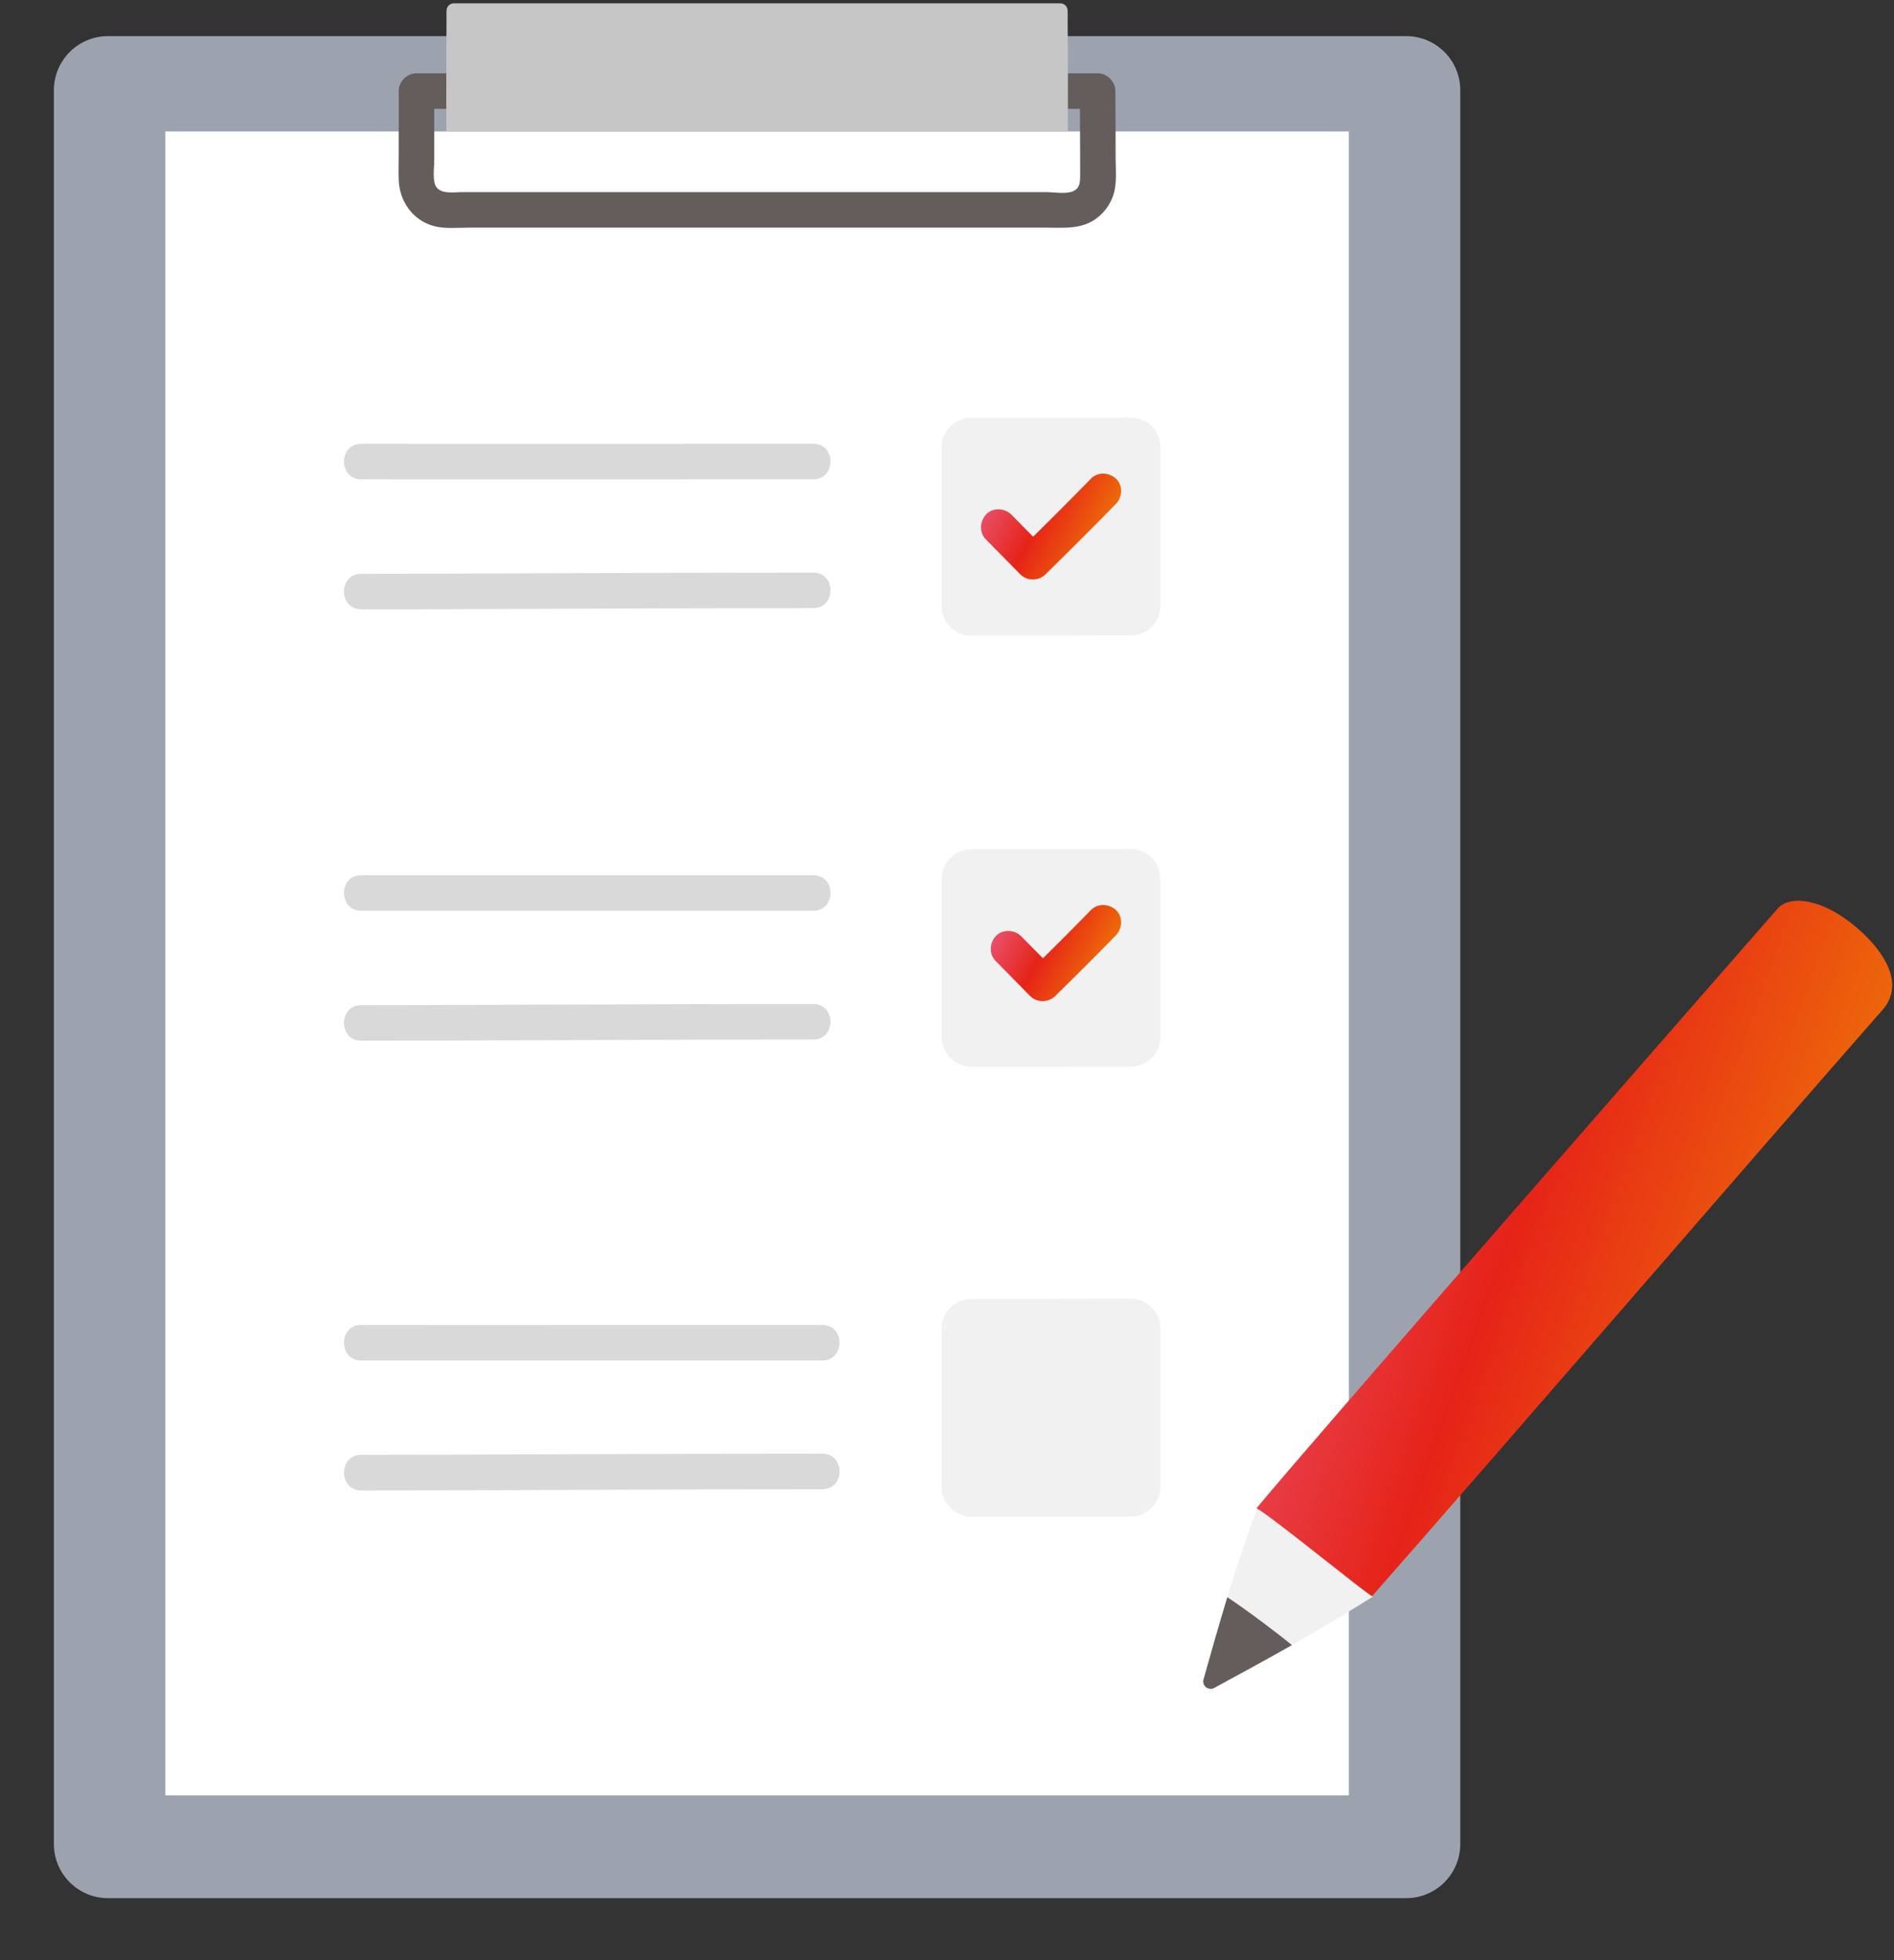 <svg width="29" height="30" viewBox="0 0 29 30" fill="none" xmlns="http://www.w3.org/2000/svg">
<rect x="0" y="0" width="29" height="30" fill="#333333" stroke="none"/>
<path d="M21.531 0.553H1.653C1.196 0.553 0.825 0.924 0.825 1.381V28.222C0.825 28.68 1.196 29.051 1.653 29.051H21.531C21.989 29.051 22.359 28.68 22.359 28.222V1.381C22.359 0.924 21.989 0.553 21.531 0.553Z" fill="#9CA3AF"/>
<path d="M20.653 2.012H2.532V27.478H20.653V2.012H20.653Z" fill="white"/>
<path d="M14.87 9.727C15.533 9.728 16.621 9.726 17.316 9.724C17.566 9.724 17.768 9.521 17.768 9.271V6.844C17.768 6.594 17.565 6.391 17.314 6.391C16.62 6.392 15.535 6.395 14.872 6.393C14.621 6.393 14.418 6.596 14.418 6.847V9.273C14.418 9.523 14.62 9.726 14.87 9.727Z" fill="#F1F1F1"/>
<path d="M5.53 7.336C7.343 7.339 9.155 7.337 10.968 7.336C11.463 7.336 11.958 7.336 12.453 7.336C12.803 7.336 12.804 6.792 12.453 6.792C10.571 6.792 8.688 6.794 6.805 6.793C6.38 6.793 5.955 6.793 5.53 6.792C5.18 6.792 5.179 7.336 5.53 7.336Z" fill="#D9D9D9"/>
<path d="M5.53 9.326C7.268 9.326 9.005 9.314 10.743 9.31C11.313 9.309 11.883 9.308 12.453 9.308C12.803 9.308 12.804 8.764 12.453 8.764C10.5 8.764 8.548 8.774 6.595 8.78C6.24 8.781 5.885 8.782 5.53 8.782C5.18 8.782 5.179 9.326 5.53 9.326H5.53Z" fill="#D9D9D9"/>
<path d="M14.877 16.329C15.539 16.331 16.616 16.328 17.309 16.327C17.563 16.326 17.768 16.12 17.768 15.866V13.454C17.768 13.199 17.562 12.993 17.307 12.993C16.615 12.995 15.541 12.997 14.88 12.996C14.625 12.995 14.418 13.201 14.418 13.456V15.868C14.418 16.122 14.623 16.328 14.877 16.329Z" fill="#F1F1F1"/>
<path d="M14.874 23.212C15.536 23.214 16.618 23.211 17.313 23.21C17.565 23.209 17.768 23.005 17.768 22.753V20.334C17.768 20.081 17.564 19.876 17.311 19.877C16.617 19.878 15.538 19.881 14.876 19.879C14.623 19.878 14.418 20.083 14.418 20.336V22.755C14.418 23.007 14.622 23.212 14.874 23.212H14.874Z" fill="#F1F1F1"/>
<path d="M15.098 8.258C15.274 8.435 15.447 8.615 15.623 8.791C15.728 8.896 15.903 8.895 16.008 8.791C16.371 8.435 16.732 8.075 17.088 7.711C17.188 7.609 17.197 7.427 17.088 7.327C16.98 7.228 16.809 7.218 16.703 7.327C16.348 7.691 15.987 8.05 15.623 8.407H16.008C15.832 8.23 15.659 8.05 15.483 7.874C15.382 7.773 15.197 7.765 15.098 7.874C14.999 7.982 14.991 8.151 15.098 8.258Z" fill="url(#paint0_linear_14_206)"/>
<path d="M15.248 14.711C15.424 14.888 15.597 15.067 15.773 15.244C15.878 15.349 16.053 15.347 16.158 15.244C16.471 14.937 16.782 14.627 17.088 14.313C17.187 14.211 17.197 14.029 17.088 13.929C16.981 13.83 16.809 13.82 16.703 13.929C16.398 14.243 16.087 14.552 15.773 14.859H16.158C15.982 14.682 15.809 14.503 15.632 14.326C15.531 14.226 15.347 14.218 15.248 14.326C15.148 14.435 15.14 14.604 15.248 14.711Z" fill="url(#paint1_linear_14_206)"/>
<path d="M5.53 13.939C7.343 13.941 9.155 13.939 10.968 13.939C11.463 13.939 11.958 13.939 12.453 13.939C12.803 13.939 12.804 13.395 12.453 13.395C10.571 13.395 8.688 13.396 6.805 13.395C6.38 13.395 5.955 13.395 5.53 13.395C5.18 13.394 5.179 13.938 5.53 13.939Z" fill="#D9D9D9"/>
<path d="M5.53 15.928C7.268 15.928 9.005 15.916 10.743 15.912C11.313 15.911 11.883 15.91 12.453 15.91C12.803 15.91 12.804 15.366 12.453 15.366C10.5 15.366 8.548 15.376 6.595 15.382C6.24 15.383 5.885 15.384 5.53 15.384C5.18 15.384 5.179 15.928 5.53 15.928H5.53Z" fill="#D9D9D9"/>
<path d="M5.53 20.822C7.38 20.824 9.23 20.822 11.08 20.822C11.584 20.822 12.088 20.822 12.592 20.822C12.942 20.822 12.943 20.278 12.592 20.278C10.672 20.278 8.752 20.279 6.831 20.279C6.398 20.278 5.964 20.278 5.53 20.278C5.18 20.277 5.179 20.821 5.53 20.822Z" fill="#D9D9D9"/>
<path d="M5.53 22.811C7.312 22.811 9.094 22.799 10.876 22.795C11.448 22.794 12.02 22.793 12.592 22.793C12.942 22.793 12.942 22.249 12.592 22.249C10.595 22.249 8.599 22.259 6.603 22.265C6.245 22.266 5.888 22.267 5.53 22.267C5.18 22.267 5.179 22.811 5.53 22.811Z" fill="#D9D9D9"/>
<path d="M7.105 1.122H6.377C6.23 1.122 6.105 1.247 6.105 1.394V2.363C6.105 2.492 6.101 2.623 6.105 2.752C6.116 3.081 6.318 3.371 6.643 3.46C6.813 3.506 7.009 3.484 7.184 3.484C7.366 3.484 7.549 3.484 7.731 3.484C8.185 3.484 8.64 3.484 9.094 3.484C11.197 3.484 13.3 3.484 15.403 3.484C15.605 3.484 15.807 3.484 16.009 3.484C16.234 3.484 16.472 3.508 16.681 3.407C16.854 3.324 16.989 3.164 17.048 2.981C17.105 2.804 17.082 2.604 17.082 2.421C17.081 2.079 17.081 1.736 17.078 1.394C17.077 1.247 16.954 1.122 16.806 1.122H16.044C15.694 1.122 15.693 1.666 16.044 1.666H16.806L16.534 1.394C16.536 1.677 16.537 1.96 16.538 2.243C16.538 2.388 16.538 2.533 16.539 2.678C16.539 2.776 16.539 2.876 16.437 2.924C16.327 2.976 16.13 2.94 16.009 2.94C15.841 2.94 15.673 2.94 15.505 2.94C14.572 2.94 13.64 2.94 12.708 2.94C10.833 2.94 8.958 2.94 7.082 2.94C6.938 2.94 6.699 2.987 6.654 2.801C6.628 2.691 6.649 2.551 6.649 2.438V1.394L6.377 1.666H7.105C7.455 1.666 7.455 1.122 7.105 1.122Z" fill="#645D5C"/>
<path d="M6.835 2.012C6.831 1.554 6.834 0.816 6.837 0.163C6.837 0.101 6.887 0.051 6.95 0.051C8.066 0.051 14.867 0.051 16.234 0.051C16.296 0.051 16.347 0.1 16.347 0.163C16.35 0.816 16.354 1.554 16.35 2.012L6.835 2.012Z" fill="#C6C6C6"/>
<path d="M18.651 24.918C18.851 24.236 19.052 23.596 19.25 23.089C19.258 23.095 19.264 23.098 19.264 23.098C19.543 23.27 20.828 24.32 21.019 24.437C20.453 24.795 19.556 25.323 18.59 25.837C18.502 25.884 18.4 25.803 18.427 25.706C18.501 25.441 18.576 25.176 18.651 24.918Z" fill="#F1F1F1"/>
<path d="M27.397 13.802C27.333 13.819 27.278 13.847 27.234 13.888C26.15 15.125 20.032 22.12 19.239 23.084C19.445 23.192 20.69 24.209 20.982 24.412L21.007 24.43C22.851 22.34 26.98 17.554 28.846 15.431C29.15 15.045 28.859 14.571 28.445 14.211C28.052 13.869 27.653 13.737 27.397 13.802Z" fill="url(#paint2_linear_14_206)"/>
<path d="M18.428 25.703C18.548 25.273 18.67 24.847 18.792 24.445C19.069 24.626 19.586 25.015 19.781 25.178C19.487 25.347 18.913 25.659 18.591 25.834C18.503 25.881 18.401 25.8 18.428 25.703L18.428 25.703Z" fill="#645D5C"/>
<defs>
<linearGradient id="paint0_linear_14_206" x1="15.021" y1="7.249" x2="17.375" y2="8.466" gradientUnits="userSpaceOnUse">
<stop stop-color="#E96087"/>
<stop offset="0.422" stop-color="#E62318"/>
<stop offset="1" stop-color="#F29600"/>
</linearGradient>
<linearGradient id="paint1_linear_14_206" x1="15.17" y1="13.851" x2="17.337" y2="15" gradientUnits="userSpaceOnUse">
<stop stop-color="#E96087"/>
<stop offset="0.422" stop-color="#E62318"/>
<stop offset="1" stop-color="#F29600"/>
</linearGradient>
<linearGradient id="paint2_linear_14_206" x1="19.239" y1="13.786" x2="31.242" y2="18.074" gradientUnits="userSpaceOnUse">
<stop stop-color="#E96087"/>
<stop offset="0.422" stop-color="#E62318"/>
<stop offset="1" stop-color="#F29600"/>
</linearGradient>
</defs>
</svg>
